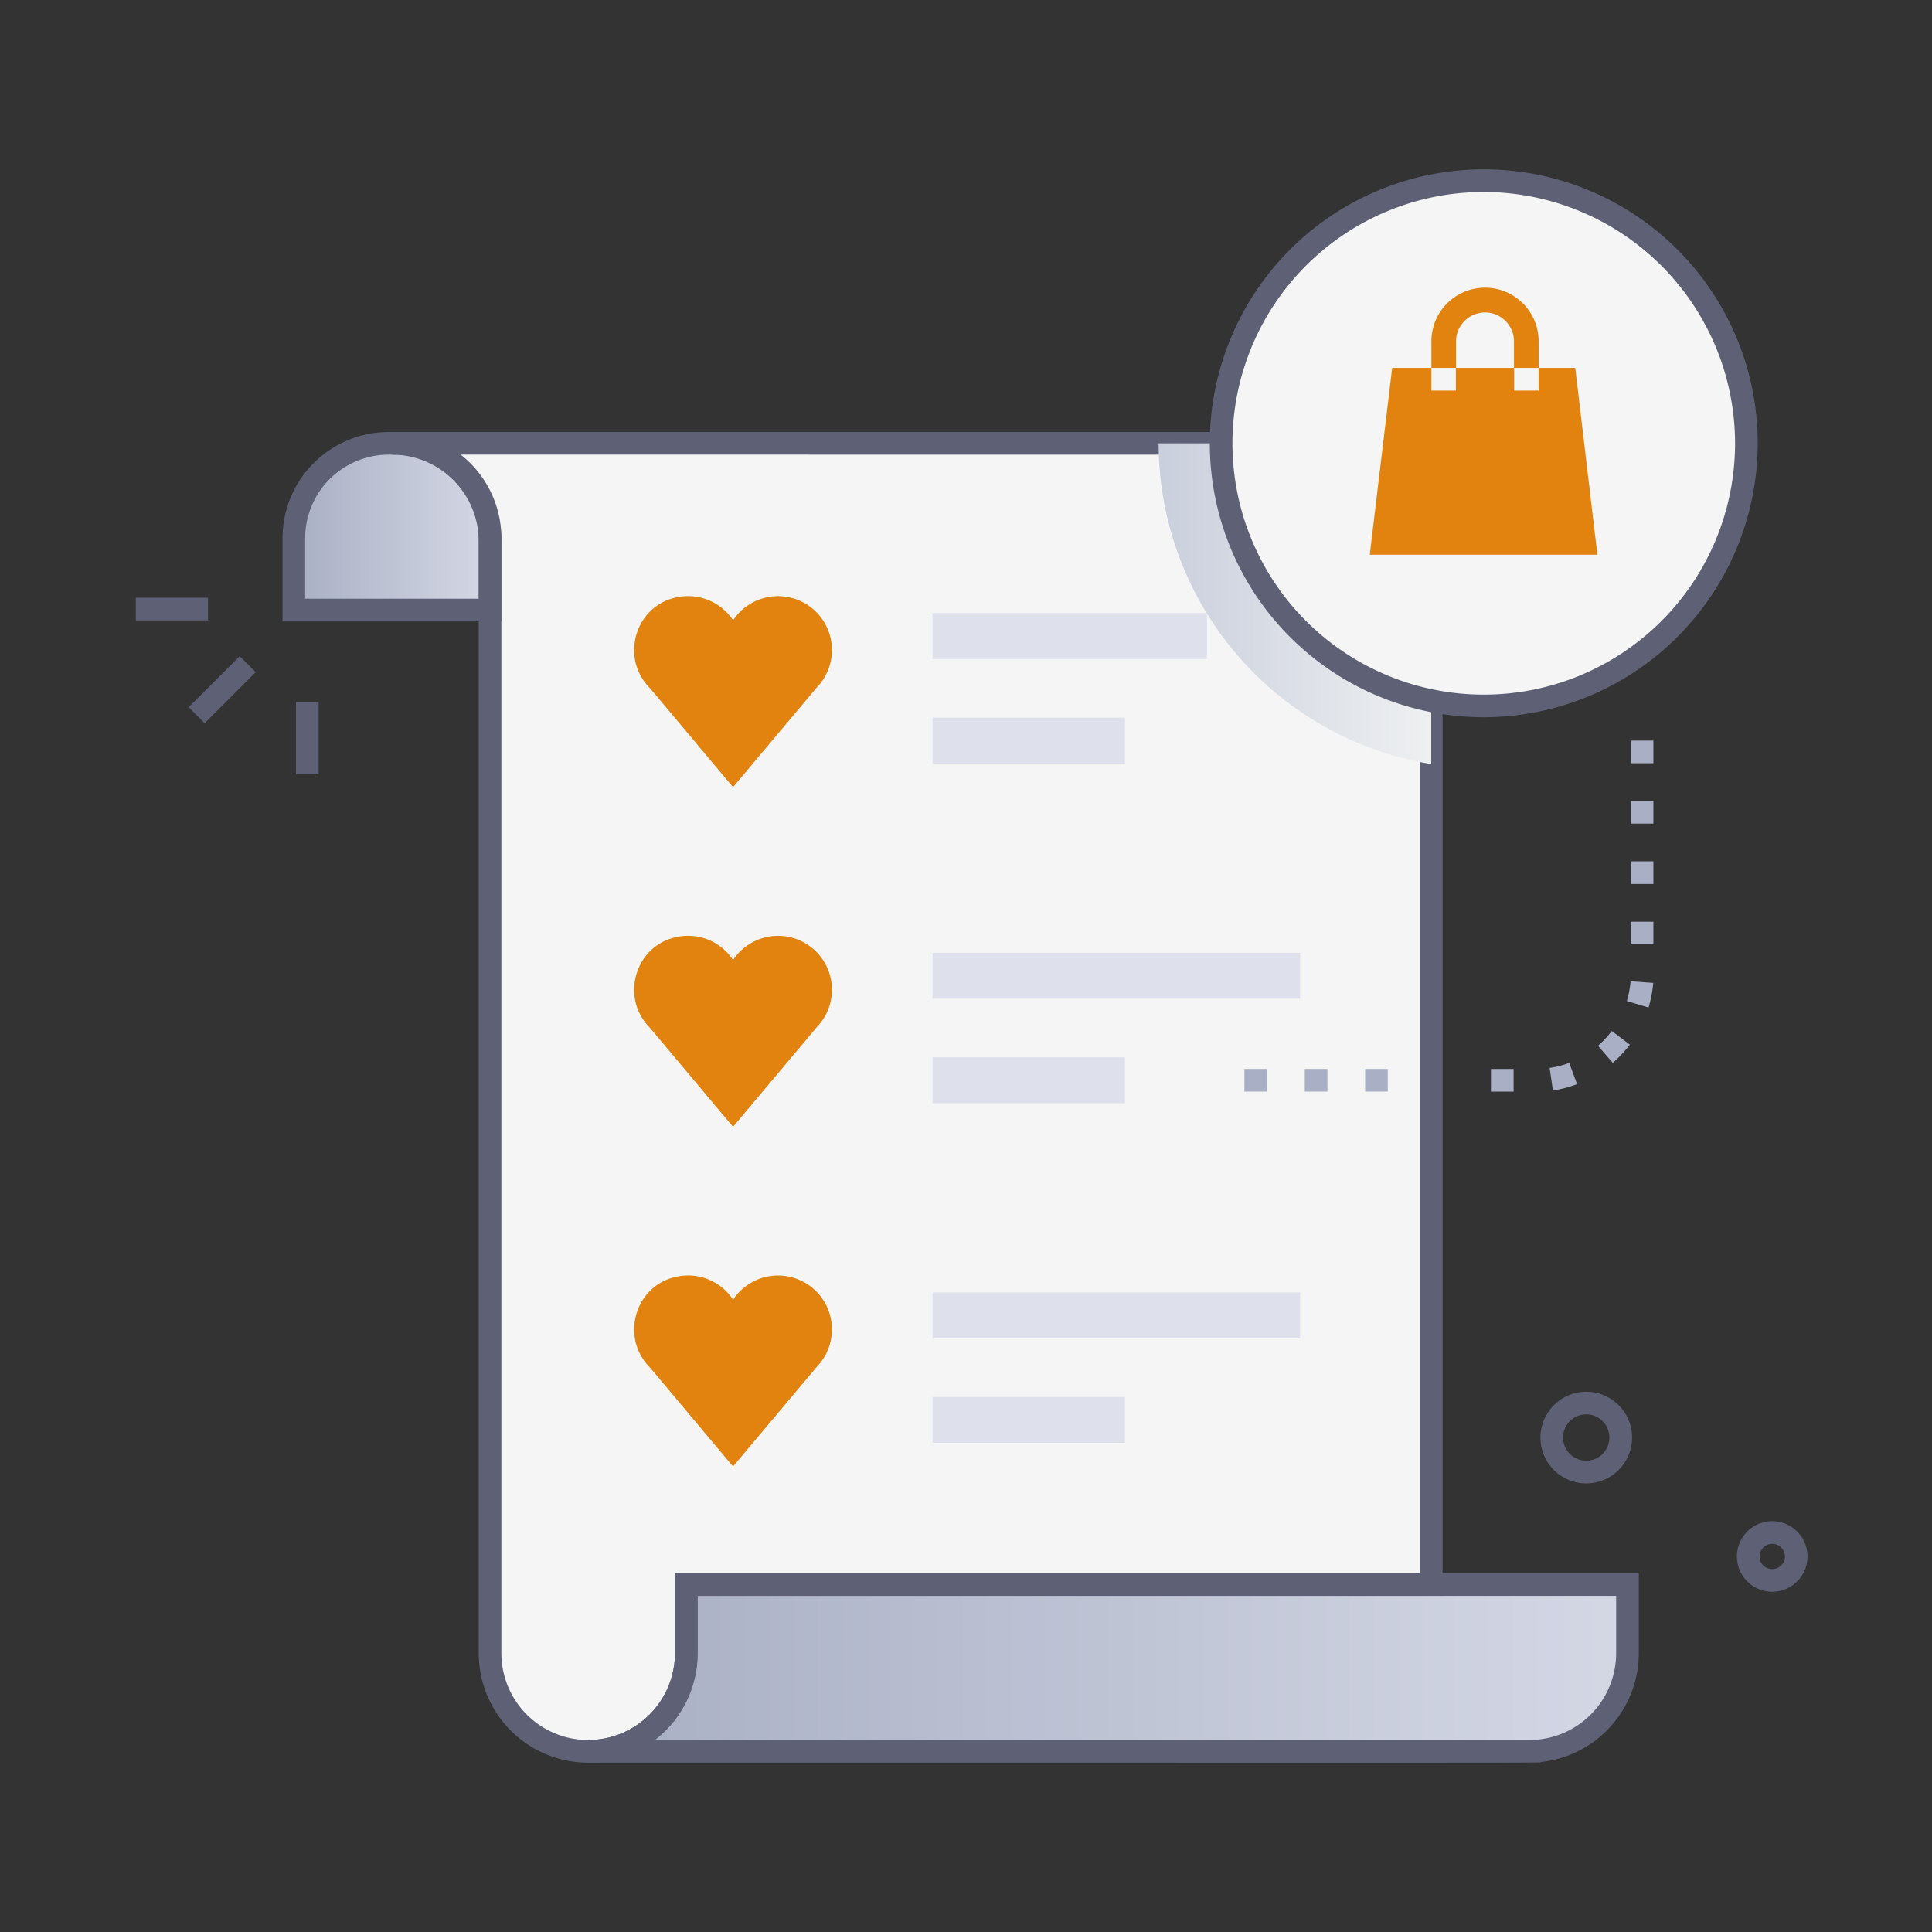 <svg xmlns="http://www.w3.org/2000/svg" xmlns:xlink="http://www.w3.org/1999/xlink" viewBox="0 0 512 512"><rect x="0" y="0" width="512" height="512" fill="#333333" stroke="none"/><linearGradient id="linear-gradient" gradientUnits="userSpaceOnUse" x1="77.87" x2="129.87" y1="139.58" y2="139.58"><stop offset="0" stop-color="#a9afc4"></stop><stop offset="1" stop-color="#d4d8e5"></stop></linearGradient><linearGradient id="linear-gradient-2" x1="155.87" x2="431.29" xlink:href="#linear-gradient" y1="442.03" y2="442.03"></linearGradient><linearGradient id="linear-gradient-3" gradientUnits="userSpaceOnUse" x1="307.04" x2="379.29" y1="160" y2="160"><stop offset="0" stop-color="#cacfdd"></stop><stop offset="1" stop-color="#eef0f1"></stop></linearGradient><g><g id="Wishlist"><path d="m103 117.49h1.75a25.12 25.12 0 0 1 25.12 25.12v19.06a0 0 0 0 1 0 0h-52a0 0 0 0 1 0 0v-19.06a25.12 25.12 0 0 1 25.13-25.12z" fill="url(#linear-gradient)"></path><path d="m353.3 117.48h-249.43a26 26 0 0 1 26 26v294.64a26 26 0 0 0 52 0v-18.19h197.42v-276.44a26 26 0 0 0 -25.99-26.01z" fill="#f5f5f5"></path><path d="m379.29 143.49v276.44h-197.42v18.19a26 26 0 0 1 -52 0v-294.63a26 26 0 0 0 -26-26h249.43a26 26 0 0 1 25.99 26z" fill="#f5f5f5"></path><path d="m181.87 419.93v18.19a26 26 0 0 1 -26 26h249.42a26 26 0 0 0 26-26v-18.19z" fill="url(#linear-gradient-2)"></path><path d="m132.87 164.67h-58v-22.06a28.15 28.15 0 0 1 28.13-28.12h1.75a28.15 28.15 0 0 1 28.12 28.12zm-52-6h46v-16.06a22.14 22.14 0 0 0 -22.12-22.12h-1.75a22.15 22.15 0 0 0 -22.13 22.12z" fill="#5e6175"></path><path d="m155.87 467.12v-6a23 23 0 0 0 23-23v-21.19h255.42v21.19a29 29 0 0 1 -26 28.84c0 .24 12.02.16-252.42.16zm17.64-6h231.78a23 23 0 0 0 23-23v-15.19h-243.42v15.19a29 29 0 0 1 -11.36 23z" fill="#5e6175"></path><path d="m155.87 467.12a29 29 0 0 1 -29-29v-294.63a23 23 0 0 0 -23-23v-6h249.43a29 29 0 0 1 29 29v279.44h-197.43v15.19a29 29 0 0 1 -29 29zm-34.33-346.64a28.9 28.9 0 0 1 11.33 23v294.64a23 23 0 0 0 46 0v-21.19h197.42v-273.44a23 23 0 0 0 -23-23z" fill="#5e6175"></path><path d="m194.28 208.58 22.18-26.39a14.28 14.28 0 1 0 -22.18-17.8 14.3 14.3 0 0 0 -15-6.08c-10.94 2.27-14.94 15.88-7.21 23.88.52.51 22.11 26.39 22.21 26.39z" fill="#e1830e"></path><path d="m247.12 162.48h72.72v12.16h-72.72z" fill="#dee1ec"></path><path d="m247.12 190.18h51.01v12.16h-51.01z" fill="#dee1ec"></path><path d="m194.28 298.6 22.18-26.39a14.28 14.28 0 1 0 -22.18-17.8 14.3 14.3 0 0 0 -15-6.08c-10.94 2.27-14.94 15.88-7.21 23.88.52.51 22.11 26.39 22.21 26.39z" fill="#e1830e"></path><path d="m247.12 252.5h97.43v12.16h-97.43z" fill="#dee1ec"></path><path d="m247.12 280.2h51.01v12.16h-51.01z" fill="#dee1ec"></path><path d="m194.28 388.62 22.18-26.39a14.28 14.28 0 1 0 -22.18-17.8 14.3 14.3 0 0 0 -15-6.08c-10.94 2.27-14.94 15.88-7.21 23.88.52.51 22.11 26.39 22.21 26.39z" fill="#e1830e"></path><path d="m247.12 342.52h97.43v12.16h-97.43z" fill="#dee1ec"></path><path d="m247.12 370.21h51.01v12.16h-51.01z" fill="#dee1ec"></path><path d="m379.29 143.49v59a86.29 86.29 0 0 1 -72.25-85h46.26a26 26 0 0 1 25.99 26z" fill="url(#linear-gradient-3)"></path><circle cx="393.2" cy="117.48" fill="#f5f5f5" r="69.6"></circle><path d="m393.2 190.08a72.6 72.6 0 1 1 72.61-72.6 72.68 72.68 0 0 1 -72.61 72.6zm0-139.2a66.6 66.6 0 1 0 66.61 66.6 66.68 66.68 0 0 0 -66.61-66.6z" fill="#5e6175"></path><path d="m407.75 90.83v6.67h-6.53v-7.29a7.68 7.68 0 0 0 -15.35 0v7.29h-6.53v-6.67a14.21 14.21 0 1 1 28.41 0z" fill="#e1830e"></path><path d="m417.46 97.5h-48.52l-5.94 49.5h60.33z" fill="#e1830e"></path><path d="m379.34 97.5h6.48v6.01h-6.48z" fill="#f5f5f5"></path><path d="m401.27 97.5h6.48v6.01h-6.48z" fill="#f5f5f5"></path><g fill="#5e6175"><path d="m49.34 179.78h19.13v6h-19.13z" transform="matrix(.707 -.707 .707 .707 -111.99 95.19)"></path><path d="m78.44 186.04h6v19.13h-6z"></path><path d="m36 158.41h19.13v6h-19.13z"></path><path d="m420.37 393.11a12.14 12.14 0 1 1 8.79-3.76 12.15 12.15 0 0 1 -8.79 3.76zm-6.14-12a6.14 6.14 0 1 0 1.69-4.38 6.14 6.14 0 0 0 -1.69 4.38z"></path><path d="m469.65 421.83a9.35 9.35 0 1 1 9.35-9.56 9.35 9.35 0 0 1 -9.35 9.56zm0-12.69a3.35 3.35 0 1 0 2.43 5.66 3.34 3.34 0 0 0 -2.43-5.66z"></path></g><path d="m401.12 289.28h-6v-6h6zm10.41-.33-.86-5.94a24.49 24.49 0 0 0 5.18-1.33l2.1 5.62a30.9 30.9 0 0 1 -6.42 1.7zm15.88-7.28-3.93-4.53a25.1 25.1 0 0 0 3.65-3.92l4.79 3.61a31.3 31.3 0 0 1 -4.51 4.84zm9.47-14.67-5.76-1.71a25.15 25.15 0 0 0 1-5.26l6 .45a31.33 31.33 0 0 1 -1.24 6.52zm1.28-16.74h-6v-6h6zm0-16h-6v-6h6zm0-16h-6v-6h6zm0-16h-6v-6h6z" fill="#a9afc4"></path><path d="m367.78 289.28h-6v-6h6zm-16 0h-6v-6h6zm-16 0h-6v-6h6z" fill="#a9afc4"></path></g></g></svg>